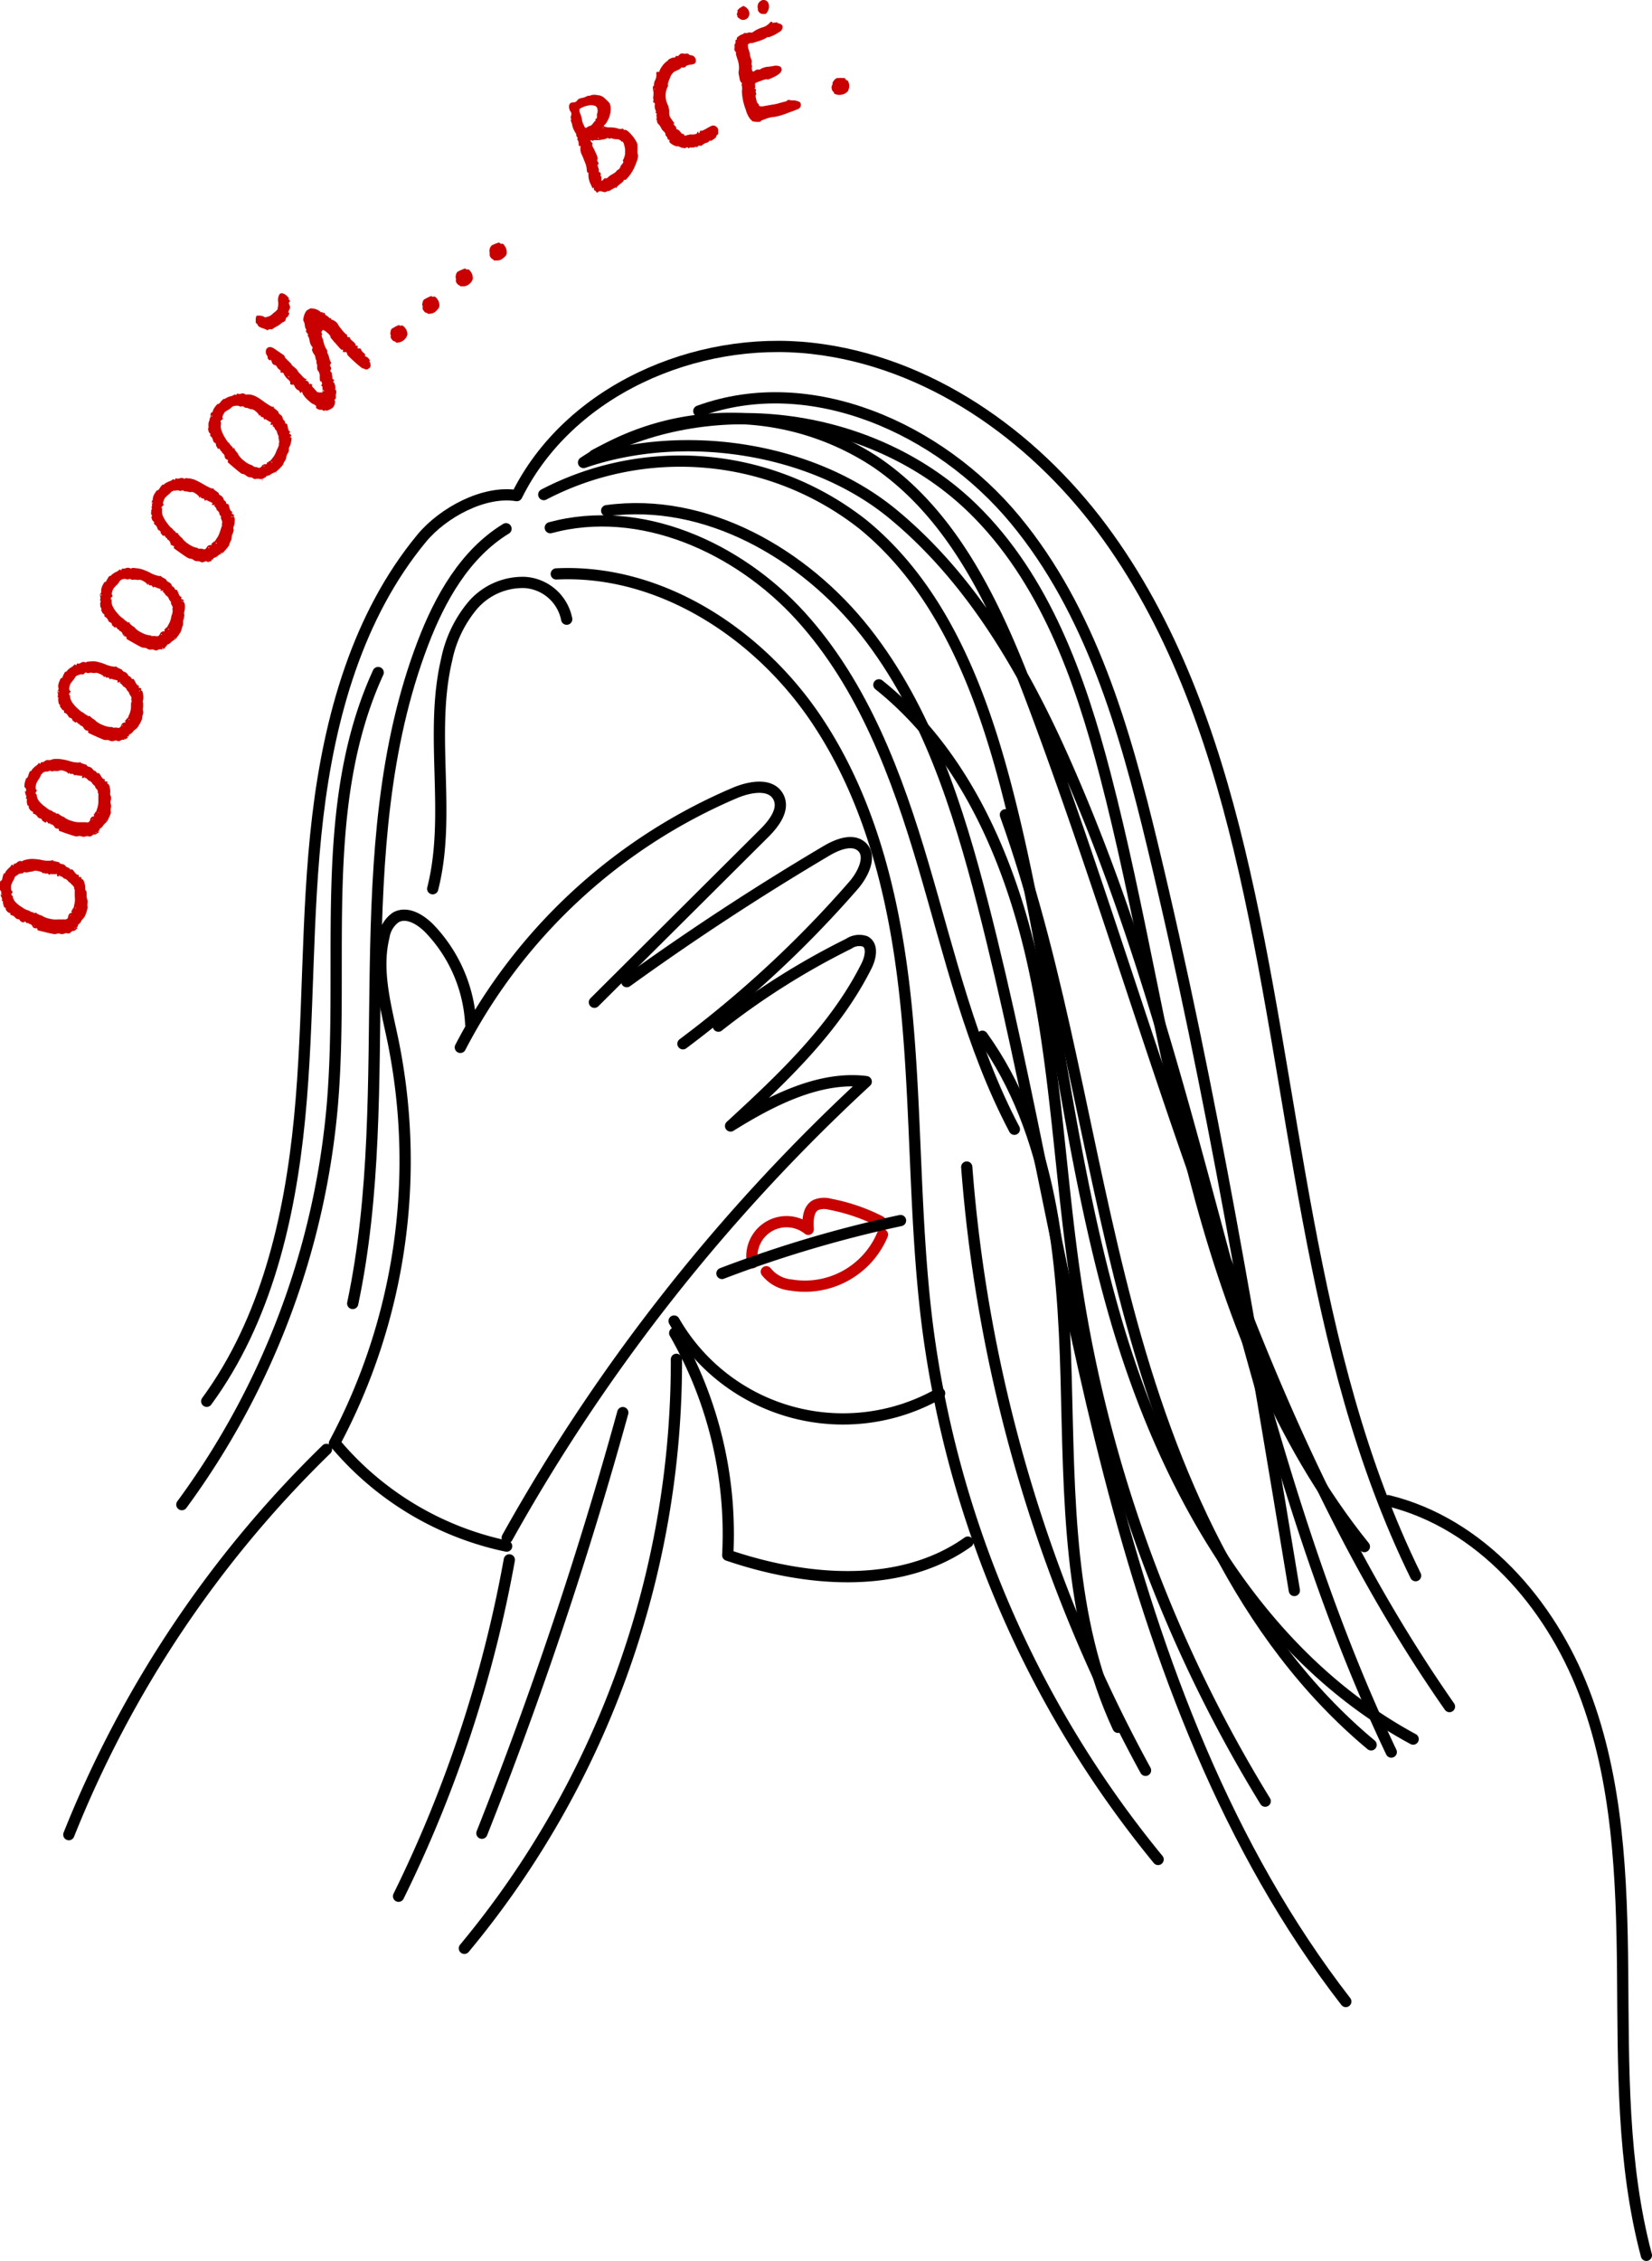 <?xml version="1.0" encoding="UTF-8"?> <svg xmlns="http://www.w3.org/2000/svg" viewBox="0 0 220.56 301.72"> <g id="Layer_2" data-name="Layer 2"> <g id="Layer_1-2" data-name="Layer 1"> <path d="M61.46,139.77a73.85,73.85,0,0,1,36.76-34c2-.82,4.74-1.28,5.71.6.84,1.64-.57,3.49-1.87,4.79l-22.7,22.59" fill="none" stroke="#000" stroke-linecap="round" stroke-linejoin="round" stroke-width="1.5"></path> <path d="M83.68,131q12.94-9.34,26.7-17.48c1.5-.88,3.59-1.68,4.78-.42s.07,3.56-1.16,5a146.83,146.83,0,0,1-22.82,21.19" fill="none" stroke="#000" stroke-linecap="round" stroke-linejoin="round" stroke-width="1.5"></path> <path d="M95.91,136.94a99.05,99.05,0,0,1,17.41-11,2.48,2.48,0,0,1,2.19-.31c1.07.58.72,2.2.17,3.29-4.21,8.39-11.25,15-18.14,21.34,5.36-3.34,11.84-6.71,18.11-5.92A245.68,245.68,0,0,0,67.72,205.2" fill="none" stroke="#000" stroke-linecap="round" stroke-linejoin="round" stroke-width="1.5"></path> <path d="M62.85,136.68A19.88,19.88,0,0,0,57.42,124c-1.2-1.26-3.05-2.42-4.57-1.58a3.85,3.85,0,0,0-1.59,2.6c-1.11,4.55.26,9.29,1.21,13.88a80,80,0,0,1-7.82,53.71" fill="none" stroke="#000" stroke-linecap="round" stroke-linejoin="round" stroke-width="1.5"></path> <path d="M67.64,206.33A40.85,40.85,0,0,1,44.9,192.79" fill="none" stroke="#000" stroke-linecap="round" stroke-linejoin="round" stroke-width="1.5"></path> <path d="M68,208.16a169.5,169.5,0,0,1-14.79,44.89" fill="none" stroke="#000" stroke-linecap="round" stroke-linejoin="round" stroke-width="1.5"></path> <path d="M43.58,193.42A148.43,148.43,0,0,0,9.19,244.83" fill="none" stroke="#000" stroke-linecap="round" stroke-linejoin="round" stroke-width="1.5"></path> <path d="M117.53,163a24.86,24.86,0,0,0-6.72-2.3,2.93,2.93,0,0,0-1.9.11c-1.06.57-1.07,2.05-1,3.24a4.63,4.63,0,0,0-7.45,4.46" fill="none" stroke="#c90000" stroke-linecap="round" stroke-linejoin="round" stroke-width="1.5"></path> <path d="M117.82,164.76a11.24,11.24,0,0,1-12.24,6.72,4.75,4.75,0,0,1-3.27-1.77" fill="none" stroke="#c90000" stroke-linecap="round" stroke-linejoin="round" stroke-width="1.5"></path> <path d="M74.27,76.59c13.85-.68,27,7.91,34.73,19.43s10.8,25.55,12.09,39.36,1,27.75,2.73,41.51a140.61,140.61,0,0,0,30.8,71.25" fill="none" stroke="#000" stroke-linecap="round" stroke-linejoin="round" stroke-width="1.5"></path> <path d="M189,210.27c-14.71-30-15.75-64.54-23.57-97-3.66-15.19-9-30.27-18.34-42.79s-23.2-22.27-38.73-24S75.93,52.13,69,66.14c-4.38-.71-9.87,2.27-12.7,5.69C47.75,82.17,44,95.69,42.42,109S41.3,135.84,40,149.2s-4.48,27-12.4,37.8" fill="none" stroke="#000" stroke-linecap="round" stroke-linejoin="round" stroke-width="1.5"></path> <path d="M75.66,82.63a6.09,6.09,0,0,0-5.55-4.9,8.81,8.81,0,0,0-7.06,3.13A16.33,16.33,0,0,0,59.64,88c-2.37,10,.66,20.66-1.87,30.6" fill="none" stroke="#000" stroke-linecap="round" stroke-linejoin="round" stroke-width="1.5"></path> <path d="M125.45,185.93A26,26,0,0,1,90,176.29" fill="none" stroke="#000" stroke-linecap="round" stroke-linejoin="round" stroke-width="1.5"></path> <path d="M185.32,200.26c12.31,3,21.62,13.68,26.16,25.51s5.05,24.77,5.16,37.44-.08,25.52,3.17,37.76" fill="none" stroke="#000" stroke-linecap="round" stroke-linejoin="round" stroke-width="1.5"></path> <path d="M129.22,205.79c-9,6.4-21.65,5.31-32.06,1.75a53.82,53.82,0,0,0-7.08-29.64" fill="none" stroke="#000" stroke-linecap="round" stroke-linejoin="round" stroke-width="1.5"></path> <path d="M120.23,162.88a162.24,162.24,0,0,0-23.84,7.06" fill="none" stroke="#000" stroke-linecap="round" stroke-linejoin="round" stroke-width="1.5"></path> <path d="M72.6,66a39.42,39.42,0,0,1,42.63,4c10.43,8.52,15.64,21.82,19.06,34.85C140.35,128,142.14,152,148.67,175s19,45.73,40,57.08" fill="none" stroke="#000" stroke-linecap="round" stroke-linejoin="round" stroke-width="1.5"></path> <path d="M73.47,70.42c12-3.25,25.09,2.62,33.45,11.84s12.84,21.27,16.36,33.21,6.34,24.22,12.15,35.23" fill="none" stroke="#000" stroke-linecap="round" stroke-linejoin="round" stroke-width="1.5"></path> <path d="M79.35,60.74c16.05-8.6,37.51-5.57,50.55,7.14,9.58,9.35,14.29,22.55,17.66,35.51,4.61,17.69,7.31,35.84,11.9,53.53s11.23,35.23,22.7,49.47" fill="none" stroke="#000" stroke-linecap="round" stroke-linejoin="round" stroke-width="1.5"></path> <path d="M117.34,91.39c11.26,9,17.44,23.07,20.57,37.16s3.62,28.62,5.78,42.89a184.68,184.68,0,0,0,25.23,68.92" fill="none" stroke="#000" stroke-linecap="round" stroke-linejoin="round" stroke-width="1.5"></path> <path d="M129.07,155.74a199.44,199.44,0,0,0,23.87,80.51" fill="none" stroke="#000" stroke-linecap="round" stroke-linejoin="round" stroke-width="1.5"></path> <path d="M193.52,227.74C165.8,188.05,155,139.42,138,94.1c-4.6-12.23-10.2-25-21-32.38a35.37,35.37,0,0,0-39.09,0c13.28-4.58,30.48-2.06,41.32,6.89s18,21.6,23.57,34.48c18.36,42.09,23.22,89.25,42.95,130.72" fill="none" stroke="#000" stroke-linecap="round" stroke-linejoin="round" stroke-width="1.5"></path> <path d="M67.56,70.56c-5.48,3.35-8.82,9.3-11.11,15.3-10.56,27.71-3.23,59.08-9.36,88.09" fill="none" stroke="#000" stroke-linecap="round" stroke-linejoin="round" stroke-width="1.5"></path> <path d="M50.49,89.75C42.38,107.43,46,128,44.38,147.34a105.33,105.33,0,0,1-20.1,53.45" fill="none" stroke="#000" stroke-linecap="round" stroke-linejoin="round" stroke-width="1.5"></path> <path d="M90.31,181.4A122.48,122.48,0,0,1,62,260" fill="none" stroke="#000" stroke-linecap="round" stroke-linejoin="round" stroke-width="1.5"></path> <path d="M83.15,188.51a546,546,0,0,1-18.81,56.13" fill="none" stroke="#000" stroke-linecap="round" stroke-linejoin="round" stroke-width="1.5"></path> <path d="M81,68.15c13.19-1.8,26.32,5.7,34.55,16.16s12.37,23.52,15.68,36.41c6.44,25.11,10.36,50.82,16.84,75.92s15.75,50,31.61,70.46" fill="none" stroke="#000" stroke-linecap="round" stroke-linejoin="round" stroke-width="1.5"></path> <path d="M93.3,54.86c14.91-5.44,32.11,2.28,42.23,14.5s14.63,28,18.35,43.47c7.91,32.8,13.42,66.13,18.93,99.42" fill="none" stroke="#000" stroke-linecap="round" stroke-linejoin="round" stroke-width="1.5"></path> <path d="M134.23,108.73c7.63,21.29,10.53,44,16.32,65.81s15.13,43.83,32.51,58.31" fill="none" stroke="#000" stroke-linecap="round" stroke-linejoin="round" stroke-width="1.5"></path> <path d="M131.15,138.28c9.27,12.88,10.76,29.65,11.19,45.51s.24,32.34,6.93,46.72" fill="none" stroke="#000" stroke-linecap="round" stroke-linejoin="round" stroke-width="1.5"></path> <path d="M0,118.77a2,2,0,0,1,0-.9c0-.24.09-.36.14-.35s.12-.07.16-.24c.1-.49.19-.73.24-.72s.14,0,.2-.21a2.92,2.92,0,0,1,.43-.5c.22-.2.34-.33.35-.41s.07-.08.17,0,.12,0,.13,0,0-.18,0-.17,0,0,.07,0a.61.61,0,0,0,.41-.2.61.61,0,0,1,.49-.17.23.23,0,0,0,.23,0c0-.05.18-.11.47-.18a3.88,3.88,0,0,1,.75-.1,7.6,7.6,0,0,1,1.22.12,3.72,3.72,0,0,0,1.46.09c.1-.08.15-.08.16,0s.08.07.23.1l.42.1c.13,0,.2.07.19.1s.1.13.33.17a.76.76,0,0,1,.51.26.39.39,0,0,0,.26.19.51.51,0,0,1,.26.15c.1.14.18.18.25.12s.2.06.39.32.35.41.46.4.15,0,.13.16,0,.13.19.13.2,0,.18.14a.13.13,0,0,0,.13.18c.08,0,.17.17.26.46a2.15,2.15,0,0,1,.12.72.49.49,0,0,0,.11.38c.05,0,.07.22.07.55a1.2,1.2,0,0,0,.07.53,1.08,1.08,0,0,1,.05.53,1.68,1.68,0,0,0,0,.47.55.55,0,0,1,0,.2,5.05,5.05,0,0,1-.25.81,1.41,1.41,0,0,1-.33.57,1.32,1.32,0,0,0-.28.38,1.1,1.1,0,0,1-.31.38.21.21,0,0,0-.12.2.16.16,0,0,1-.11.18c-.11,0-.13.07,0,.08s0,.1-.14.25-.3.21-.37.2-.18,0-.35.2a.45.45,0,0,1-.4.12.54.54,0,0,0-.37,0,.82.82,0,0,1-.58.07.77.77,0,0,0-.54,0,1.16,1.16,0,0,1-.47,0c-.37-.07-1-.22-1.87-.44-.16,0-.23-.1-.21-.2s-.06-.11-.23-.11a.43.43,0,0,1-.4-.21A.63.63,0,0,0,4,123.3c-.15,0-.22-.07-.21-.11s0-.06-.1,0-.11,0-.24-.13-.2-.1-.23,0-.14,0-.26,0l-.09-.06-.07,0,0,0c0,.05,0,0-.13-.16a.26.26,0,0,0-.27-.18c-.11,0-.23-.06-.37-.21a.81.81,0,0,0-.46-.31c-.14,0-.21-.09-.19-.19s0-.1-.13-.12a.74.74,0,0,1-.33-.24c-.13-.15-.18-.26-.17-.35s0-.11-.11-.13-.11-.13-.18-.34a1.17,1.17,0,0,1-.07-.47v0s0-.07-.1-.08-.06-.06,0-.16v0a.64.64,0,0,0-.11-.36.71.71,0,0,1-.1-.34v0A.42.42,0,0,0,0,118.77Zm.23.56a.14.14,0,0,0-.15,0s0,0,0,.06a.08.08,0,0,0,.07,0C.26,119.42.29,119.39.27,119.33ZM2,117a2.93,2.93,0,0,1-.25.54,3.29,3.29,0,0,0-.25.56c-.06.47,0,.75.11.83s.09.12,0,.23a.32.32,0,0,0-.08.25c.06.12.09.15.1.09s0,0,.09.13l0,.14a1.67,1.67,0,0,0,.39.66,3.86,3.86,0,0,0,.85.65,2.35,2.35,0,0,0,.77.4.94.94,0,0,1,.25.11.9.9,0,0,0,.29.13c.16,0,.23.07.22.13s0,0,.08,0a.44.44,0,0,0,.15-.05s.08,0,.08,0,.2.21.66.35l.06,0,.16.09.18.11a3.74,3.74,0,0,0,.89.28,3.24,3.24,0,0,0,1,.06c.19,0,.31,0,.33,0a.17.17,0,0,0,.12,0l.22,0,.17,0a.61.61,0,0,0,.37-.07.54.54,0,0,0,.15-.34.54.54,0,0,1,.31-.44c.16,0,.21-.1.15-.17s-.08-.1,0-.16.12-.11.11-.16a.09.09,0,0,1,.07-.12q.08,0,.15-.45a2.66,2.66,0,0,0,.08-1.13,1.83,1.83,0,0,0,0-.26q0-.24,0-.45c0-.14,0-.22,0-.22a.18.18,0,0,1-.07-.2c0-.1-.06-.23-.24-.4a.57.57,0,0,1-.13-.14L9.49,118s0,0,0-.06,0,0-.08-.08l-.11-.09c-.16-.12-.24-.19-.23-.2s-.06-.11-.2-.2a.67.67,0,0,0-.33-.13l-.09-.1a1.7,1.7,0,0,0-.23-.17c-.07,0-.12-.07-.14,0s-.08,0-.07-.1,0-.1-.1,0-.27.13-.3,0a.76.76,0,0,1,0-.11s0-.09,0-.11-.07,0-.16,0a2.85,2.85,0,0,1-.53,0c-.19,0-.29,0-.31.07s-.06,0-.14-.07a.26.26,0,0,0-.3-.07c-.13,0-.22,0-.26-.06s-.1-.08-.11,0-.06.11-.1,0-.27-.21-.69-.29a1,1,0,0,0-.51,0,.89.89,0,0,1-.39.1,1.61,1.61,0,0,0-.39.07.45.45,0,0,1-.34,0,.27.27,0,0,0-.27.07.35.35,0,0,1-.26.1c-.11,0-.28,0-.5.18S2.05,116.92,2,117Zm2.6,6.57s-.07,0-.08,0,0,.05.06.05,0,0,0,0S4.66,123.6,4.63,123.6Zm4.8-1.47a0,0,0,0,0-.06,0s0,.07,0,.07.07,0,.08,0S9.47,122.13,9.43,122.13Zm.65,1.74s-.06,0-.07,0a.06.06,0,0,0,.05.08s0,0,.06-.06S10.11,123.88,10.08,123.87Zm.06-2.69a.05.05,0,0,0-.05,0s0,.07,0,.07a.06.06,0,0,0,.08-.05S10.19,121.19,10.14,121.18Zm.69-4.07s-.07,0-.07,0,0,0,.05.06,0,0,0,0S10.86,117.12,10.83,117.11Zm.43,5s0,0,0,0a.05.05,0,0,0,0,0s.06,0,.07,0S11.31,122.17,11.26,122.16Z" fill="#c90000"></path> <path d="M3.27,105.05a2.08,2.08,0,0,1,.12-.89c.07-.24.12-.35.17-.34s.13-.06.18-.23c.15-.47.25-.7.31-.69s.14,0,.22-.19a2.48,2.48,0,0,1,.47-.46c.24-.17.37-.3.39-.37s.07-.08.16,0,.13,0,.14,0,0-.18.05-.17h.07a.59.59,0,0,0,.44-.15.6.6,0,0,1,.5-.13c.11,0,.19,0,.23,0s.19-.1.49-.14a4.1,4.1,0,0,1,.76,0,8,8,0,0,1,1.19.23,4.06,4.06,0,0,0,1.45.24c.1-.08.15-.08.16,0s.08.07.22.12l.4.14c.14,0,.2.08.19.11s.08.14.31.2a.82.82,0,0,1,.49.31.37.37,0,0,0,.23.21.48.48,0,0,1,.25.18c.08.14.16.19.24.14s.19.07.35.35.32.45.43.45.14,0,.11.17,0,.13.18.14.2.06.17.16a.14.14,0,0,0,.1.2c.09,0,.16.18.22.47a2.15,2.15,0,0,1,.05.73.54.54,0,0,0,.08.39,1.13,1.13,0,0,1,0,.56,1.06,1.06,0,0,0,0,.53,1.06,1.06,0,0,1,0,.53,2,2,0,0,0,0,.47.66.66,0,0,1,0,.2,4.9,4.9,0,0,1-.33.77,1.35,1.35,0,0,1-.38.54,1.35,1.35,0,0,0-.32.36c-.14.19-.25.31-.34.34a.23.23,0,0,0-.14.2.16.16,0,0,1-.12.17c-.12,0-.14,0,0,.07s0,.11-.16.23-.32.19-.39.17-.18,0-.37.17a.42.42,0,0,1-.4.07.6.6,0,0,0-.38,0,.8.8,0,0,1-.58,0,.83.83,0,0,0-.54,0,1,1,0,0,1-.46-.06c-.37-.11-1-.31-1.83-.62-.15,0-.22-.12-.19-.21s0-.12-.21-.14a.42.42,0,0,1-.39-.25.65.65,0,0,0-.39-.32c-.14,0-.21-.08-.19-.12s0-.06-.1,0-.11,0-.23-.15-.19-.12-.22,0-.15,0-.26-.08l-.08-.06s0,0-.07,0,0,0,0,0,0,0-.11-.17a.3.3,0,0,0-.26-.22.47.47,0,0,1-.35-.23.87.87,0,0,0-.42-.36c-.15,0-.2-.11-.17-.21s0-.09-.13-.12a.85.85,0,0,1-.3-.27.49.49,0,0,1-.14-.37c0-.07,0-.11-.09-.14s-.11-.13-.15-.35a1.2,1.2,0,0,1,0-.48v0s0-.08-.09-.1-.05-.07,0-.16l0,0a.73.73,0,0,0-.07-.36.78.78,0,0,1-.08-.35l0,0A.41.41,0,0,0,3.27,105.05Zm.18.58a.17.17,0,0,0-.15,0s0,0,0,.06,0,0,.07,0S3.46,105.69,3.45,105.63Zm2-2.12s-.12.22-.3.51a3.1,3.1,0,0,0-.3.53q-.17.69,0,.84c.08,0,.07.13,0,.23s-.12.18-.1.24.07.15.08.1,0,0,.08.13l0,.15a1.62,1.62,0,0,0,.32.69,4.25,4.25,0,0,0,.79.73c.41.32.65.48.73.47a.72.72,0,0,1,.24.13.9.9,0,0,0,.28.16c.15,0,.22.09.2.15s0,0,.08,0l.16,0s.07,0,.07,0,.19.22.62.41l.06,0,.15.11.17.12a3.32,3.32,0,0,0,.86.36,3,3,0,0,0,1,.16c.2,0,.31,0,.33,0s.05,0,.12,0l.22,0h.17a.41.41,0,0,0,.56-.36.53.53,0,0,1,.35-.41c.16,0,.21-.08.16-.16s-.07-.1,0-.15.13-.11.12-.15,0-.1.08-.12.12-.16.2-.42a2.81,2.81,0,0,0,.18-1.12,1.77,1.77,0,0,0,0-.26c0-.16,0-.31,0-.46a.57.57,0,0,0,0-.22.19.19,0,0,1-.06-.2c0-.1,0-.24-.2-.43a.58.58,0,0,1-.11-.15.88.88,0,0,1-.07-.12s0,0,0-.06,0,0-.06-.08l-.11-.1c-.15-.14-.22-.21-.21-.23s-.05-.11-.18-.21a.82.82,0,0,0-.31-.16l-.09-.11-.21-.19c-.06-.06-.11-.07-.13,0s-.09,0-.06-.11,0-.1-.1,0-.28.1-.3,0a.45.45,0,0,1,.05-.1s0-.09,0-.11a.32.32,0,0,0-.16,0,5.29,5.29,0,0,1-.53-.08c-.18-.06-.28,0-.31,0s-.06,0-.14-.08a.24.24,0,0,0-.29-.1c-.13,0-.21,0-.25-.08s-.09-.1-.11,0-.06.1-.1,0-.25-.24-.66-.36a.89.89,0,0,0-.51,0,.89.89,0,0,1-.4.06,1.25,1.25,0,0,0-.39,0,.44.44,0,0,1-.34,0,.3.3,0,0,0-.28,0,.28.28,0,0,1-.26.07.83.83,0,0,0-.52.14C5.58,103.28,5.45,103.39,5.42,103.51Zm2,6.77s-.07,0-.08,0,0,0,.05.06a0,0,0,0,0,0-.09Zm4.91-1s0,0-.05,0,0,.07,0,.07.07,0,.09,0S12.35,109.28,12.3,109.27Zm.5,1.79c-.05,0-.07,0-.08,0a.06.06,0,0,0,0,.08s0,0,.06,0A.06.06,0,0,0,12.8,111.06Zm.31-2.66a0,0,0,0,0-.06,0s0,.06,0,.07.07,0,.08,0S13.15,108.41,13.11,108.4Zm1,1.07s-.05,0-.05,0a0,0,0,0,0,0,.06s.06,0,.07,0S14.17,109.49,14.13,109.47Zm0-5.07s-.07,0-.08,0,0,0,.06.06,0,0,0,0A0,0,0,0,0,14.17,104.4Z" fill="#c90000"></path> <path d="M7.77,91.7a1.81,1.81,0,0,1,.2-.87c.09-.23.15-.34.2-.33s.13,0,.2-.2c.19-.46.32-.68.37-.66s.15,0,.24-.17a2.54,2.54,0,0,1,.51-.41,1.3,1.3,0,0,0,.42-.34c0-.07.08-.07.17,0s.12.06.14,0,0-.17.06-.17a.09.09,0,0,1,.07,0,.57.57,0,0,0,.45-.1.59.59,0,0,1,.51-.09q.16.06.24,0c0-.05.2-.08.49-.09a3.52,3.52,0,0,1,.76,0,8.78,8.78,0,0,1,1.17.34,4,4,0,0,0,1.42.37q.16-.11.15,0s.08.08.21.14l.39.18c.13.06.19.1.18.13s.07.15.29.23a.81.81,0,0,1,.45.35.4.4,0,0,0,.22.24.5.5,0,0,1,.23.2c.07.15.14.2.22.15s.18.1.32.39.28.47.38.48.14.07.1.18,0,.14.16.16.19.09.16.18,0,.17.08.2.14.2.18.5a2.42,2.42,0,0,1,0,.73.5.5,0,0,0,0,.39s0,.24,0,.56a1.18,1.18,0,0,0,0,.53,1,1,0,0,1-.06.53,1.74,1.74,0,0,0-.08.46.65.65,0,0,1-.06.2,4.32,4.32,0,0,1-.4.74,1.34,1.34,0,0,1-.42.5,1.41,1.41,0,0,0-.35.32,1,1,0,0,1-.37.32.2.2,0,0,0-.16.17.16.16,0,0,1-.14.16c-.12,0-.14,0-.05.08s0,.1-.18.21-.34.15-.41.13-.18,0-.38.13a.42.42,0,0,1-.41,0,.67.67,0,0,0-.38,0,.75.75,0,0,1-.58,0,.83.83,0,0,0-.53-.09,1.09,1.09,0,0,1-.46-.11c-.35-.14-.94-.4-1.75-.78-.15-.06-.21-.14-.17-.24s0-.12-.2-.15a.43.43,0,0,1-.37-.28.65.65,0,0,0-.35-.36c-.14,0-.2-.1-.19-.14s0-.06-.09-.06-.1-.05-.21-.17-.18-.13-.22-.07-.14,0-.24-.1l-.08-.07s0,0-.07,0,0,0,0,0,0,0-.1-.18a.3.3,0,0,0-.24-.24c-.1,0-.21-.1-.32-.27a.81.81,0,0,0-.39-.39c-.14,0-.19-.13-.15-.22s0-.1-.11-.14a.67.67,0,0,1-.27-.3A.45.45,0,0,1,8,94.14c0-.07,0-.12-.08-.15s-.09-.15-.12-.37a1.12,1.12,0,0,1,0-.48v0s0-.07-.08-.1,0-.07,0-.16l0,0a.77.77,0,0,0,0-.37.7.7,0,0,1,0-.35l0,0A.41.41,0,0,0,7.77,91.7Zm.12.59a.15.15,0,0,0-.15-.05,0,0,0,0,0,0,.05.17.17,0,0,0,.06.06C7.86,92.38,7.89,92.36,7.89,92.29Zm2.16-1.92a4.27,4.27,0,0,1-.35.48,3.71,3.71,0,0,0-.35.5c-.14.45-.16.73,0,.84s.06.13,0,.22-.14.17-.13.24.06.15.08.1,0,0,.06.14V93a1.66,1.66,0,0,0,.27.72,4.38,4.38,0,0,0,.71.81c.38.35.6.52.68.52a1.4,1.4,0,0,1,.23.16.76.76,0,0,0,.26.18c.15.06.22.11.19.17s0,0,.07,0l.16,0c.06,0,.08,0,.08,0s.16.24.57.46l.06.05.14.13a1.53,1.53,0,0,0,.16.13,3.11,3.11,0,0,0,.82.44,2.92,2.92,0,0,0,1,.25c.2,0,.3,0,.32.08s.05,0,.12,0h.22a.39.39,0,0,1,.17,0,.66.66,0,0,0,.38,0,.57.57,0,0,0,.22-.31.52.52,0,0,1,.38-.37c.16,0,.22-.06.17-.14s-.06-.11,0-.16a.22.22,0,0,0,.14-.13c0-.07,0-.1.09-.11s.13-.15.23-.41a2.77,2.77,0,0,0,.29-1.09s0-.1,0-.26,0-.31.06-.45,0-.22,0-.23a.16.16,0,0,1,0-.2c0-.1,0-.24-.15-.44a.57.57,0,0,1-.11-.16l-.05-.13s0-.05,0-.06,0,0-.06-.09l-.1-.11c-.13-.15-.2-.23-.19-.24s0-.12-.16-.23a.81.81,0,0,0-.29-.19l-.07-.12-.2-.21c-.06-.06-.1-.08-.13-.06s-.08,0,0-.11,0-.11-.09-.06-.29.07-.3,0a.35.35,0,0,1,.06-.09s0-.09,0-.11-.07,0-.15-.06a5.24,5.24,0,0,1-.52-.13c-.18-.07-.28-.07-.32,0s-.06,0-.12-.1a.26.26,0,0,0-.29-.12c-.13,0-.21,0-.24-.11s-.08-.1-.11,0-.07.1-.1,0-.22-.26-.62-.41a.92.92,0,0,0-.51-.11.79.79,0,0,1-.4,0,1.21,1.21,0,0,0-.39,0,.44.44,0,0,1-.34,0,.31.31,0,0,0-.28,0A.32.32,0,0,1,11,90a.82.82,0,0,0-.53.09C10.23,90.15,10.09,90.26,10.05,90.37Zm1.33,6.93s-.07,0-.08,0,0,0,0,.06a0,0,0,0,0,.05,0S11.41,97.31,11.38,97.3Zm5-.55s-.05,0-.06,0,0,.07,0,.08.07,0,.08,0S16.41,96.76,16.37,96.75Zm.32,1.83s-.07,0-.08,0a.05.05,0,0,0,0,.08s.05,0,.06,0S16.72,98.59,16.69,98.58ZM17.25,96a0,0,0,0,0-.06,0s0,.07,0,.08.07,0,.08,0S17.29,96,17.25,96Zm.91,1.17s0,0-.05,0a0,0,0,0,0,0,0s.07,0,.08,0S18.21,97.14,18.16,97.12Zm.52-5s-.07,0-.08,0,0,0,0,.07,0,0,.05,0S18.71,92.09,18.68,92.08Z" fill="#c90000"></path> <path d="M13.5,78.81a1.86,1.86,0,0,1,.28-.85c.11-.22.19-.32.23-.3s.13,0,.21-.19c.24-.44.39-.65.44-.62s.15,0,.25-.15a2.52,2.52,0,0,1,.55-.36,1.21,1.21,0,0,0,.45-.29c0-.07.09-.07.17,0s.11.07.13,0,.07-.17.08-.16a.09.09,0,0,1,.07,0c.1,0,.25,0,.46-.07a.63.63,0,0,1,.51,0q.17.09.24,0s.21-.06.5,0a4.3,4.3,0,0,1,.75.11,7.73,7.73,0,0,1,1.14.45,3.64,3.64,0,0,0,1.38.5c.11-.06.16,0,.15,0s.06.09.19.16l.37.21c.12.07.18.12.16.15s.06.15.27.26.38.24.42.38a.39.39,0,0,0,.19.26.47.47,0,0,1,.22.22c.05.16.12.22.2.18s.18.11.29.41.23.5.33.52.13.08.08.19,0,.13.15.17.18.1.13.19,0,.17.07.21.12.21.13.51a2.89,2.89,0,0,1-.08.73.47.47,0,0,0,0,.39s0,.24-.08.55a1.18,1.18,0,0,0-.08.53,1,1,0,0,1-.1.52,1.81,1.81,0,0,0-.13.45.44.44,0,0,1-.07.19,5,5,0,0,1-.47.71,1.36,1.36,0,0,1-.47.45,2,2,0,0,0-.38.29,1,1,0,0,1-.4.28.22.22,0,0,0-.17.16.17.17,0,0,1-.16.15c-.11,0-.13,0-.05.07s0,.1-.2.19-.35.12-.42.09-.18,0-.39.1a.43.43,0,0,1-.41,0,.65.65,0,0,0-.37-.08.71.71,0,0,1-.58-.09.88.88,0,0,0-.52-.14,1,1,0,0,1-.44-.15c-.34-.17-.9-.49-1.68-.94-.14-.08-.19-.16-.15-.25s0-.12-.18-.17a.43.43,0,0,1-.34-.32.6.6,0,0,0-.32-.39c-.13-.06-.19-.12-.17-.15s0-.07-.09-.07-.09-.07-.19-.19-.16-.15-.21-.09-.14,0-.24-.12l-.06-.09s-.05,0-.07,0,0,0,0,0-.05,0-.08-.19a.3.3,0,0,0-.22-.26c-.1,0-.2-.12-.29-.29a.76.76,0,0,0-.36-.43q-.19-.1-.12-.24s0-.1-.1-.15a.69.69,0,0,1-.25-.32.54.54,0,0,1-.07-.38c0-.07,0-.12-.06-.16s-.08-.15-.09-.37a1.09,1.09,0,0,1,.07-.48v0s0-.07-.07-.11,0-.08,0-.15l0,0a.56.56,0,0,0,0-.37.68.68,0,0,1,0-.36l0,0A.44.44,0,0,0,13.5,78.81Zm.06.6a.15.15,0,0,0-.14-.07.06.06,0,0,0,0,.06.1.1,0,0,0,.05.06C13.53,79.5,13.56,79.48,13.56,79.41Zm2.33-1.71a2.59,2.59,0,0,1-.39.44,2.86,2.86,0,0,0-.39.47c-.19.43-.23.71-.12.83s0,.14-.06.22a.31.31,0,0,0-.14.22c0,.13,0,.16.06.11s.05,0,.05.15v.15a1.56,1.56,0,0,0,.2.74,3.94,3.94,0,0,0,.63.87,2.68,2.68,0,0,0,.63.59.53.53,0,0,1,.21.18,1,1,0,0,0,.25.2c.14.07.2.13.17.18s0,0,.07,0h.16c.05,0,.08,0,.07.06s.14.25.53.52l.05,0,.13.14.14.15a3.1,3.1,0,0,0,.78.51,2.81,2.81,0,0,0,1,.34c.2,0,.3.08.31.11s.05,0,.12,0l.22,0a.35.35,0,0,1,.17,0,.66.66,0,0,0,.38,0,.61.61,0,0,0,.24-.29.52.52,0,0,1,.42-.33c.16,0,.23,0,.19-.13s-.06-.12,0-.15.14-.08.14-.12a.09.09,0,0,1,.1-.1q.09,0,.27-.39a2.91,2.91,0,0,0,.39-1.06s0-.1.07-.25.07-.31.1-.45,0-.21,0-.22a.18.18,0,0,1,0-.21q.06-.14-.12-.45a.7.7,0,0,1-.09-.17l0-.13s0,0,0-.06,0,0-.05-.1a.48.48,0,0,1-.08-.12c-.12-.16-.18-.24-.17-.25s0-.12-.14-.25a.7.7,0,0,0-.27-.21l-.06-.13-.18-.22c-.05-.07-.09-.1-.12-.08s-.08,0,0-.12,0-.1-.09-.07-.29,0-.29,0l.07-.08c0-.05.05-.08,0-.11a.34.34,0,0,0-.15-.07,3.77,3.77,0,0,1-.5-.18c-.17-.09-.28-.09-.32,0s-.06,0-.12-.11a.24.24,0,0,0-.27-.15c-.13,0-.21,0-.23-.13s-.07-.11-.11,0-.08.09-.1,0-.2-.28-.58-.47a.9.9,0,0,0-.49-.15.81.81,0,0,1-.4,0,1.19,1.19,0,0,0-.39,0,.54.54,0,0,1-.34-.07.25.25,0,0,0-.28,0,.29.29,0,0,1-.27,0,.81.81,0,0,0-.54,0A.77.77,0,0,0,15.89,77.7Zm.68,7s-.07,0-.08,0,0,0,0,.07,0,0,.06,0S16.6,84.73,16.57,84.72Zm5-.08s-.05,0-.06,0,0,.07,0,.08a.06.06,0,0,0,.09,0S21.63,84.66,21.59,84.64Zm.15,1.85s-.07,0-.08,0a.06.06,0,0,0,0,.09s0,0,.07,0S21.76,86.51,21.74,86.49Zm.8-2.56s-.05,0-.06,0,0,.06,0,.08a.06.06,0,0,0,.09,0S22.58,84,22.54,83.93Zm.8,1.25s0,0-.05,0,0,0,0,.06.07,0,.08,0S23.38,85.2,23.34,85.18Zm1-5s-.07,0-.08,0,0,.05,0,.07,0,0,.05,0S24.35,80.22,24.33,80.2Z" fill="#c90000"></path> <path d="M20.4,66.52a1.8,1.8,0,0,1,.36-.82c.13-.21.22-.31.25-.28s.14,0,.24-.17c.28-.42.44-.61.49-.58s.15,0,.26-.12a2.57,2.57,0,0,1,.59-.31,1.34,1.34,0,0,0,.47-.25c0-.06.09-.06.16,0s.11.09.14,0,.08-.16.09-.15a.09.09,0,0,1,.07,0c.09.06.24.05.46,0a.61.61,0,0,1,.52,0c.1.06.17.08.23,0s.21,0,.51,0a3.76,3.76,0,0,1,.73.17,10.51,10.51,0,0,1,1.09.56c.78.45,1.22.66,1.33.62s.16,0,.14.07.06.09.18.17l.35.25c.11.08.16.14.15.16s0,.16.24.28a.75.75,0,0,1,.38.43.4.4,0,0,0,.17.27.47.47,0,0,1,.19.24c0,.16.1.23.19.19s.16.13.24.45.18.51.29.54.12.09.06.19,0,.14.13.19.17.12.12.21,0,.15.05.21.1.22.07.52a2.4,2.4,0,0,1-.14.71.48.48,0,0,0,0,.4s0,.23-.14.54a1.29,1.29,0,0,0-.13.52.89.89,0,0,1-.15.5,3,3,0,0,0-.17.44.42.42,0,0,1-.08.18,4.38,4.38,0,0,1-.54.66,1.36,1.36,0,0,1-.5.41,1.35,1.35,0,0,0-.41.25,1,1,0,0,1-.42.25.21.21,0,0,0-.19.14.16.16,0,0,1-.17.13c-.12,0-.14,0-.06.06s0,.11-.22.18-.36.09-.42,0-.19,0-.4.06a.41.41,0,0,1-.41,0,.68.68,0,0,0-.36-.11.77.77,0,0,1-.57-.14.81.81,0,0,0-.5-.19,1.08,1.08,0,0,1-.43-.19c-.33-.2-.85-.57-1.58-1.1-.14-.08-.18-.17-.12-.26s0-.12-.17-.18a.43.43,0,0,1-.31-.35.66.66,0,0,0-.29-.42c-.12-.08-.17-.13-.15-.17s0-.06-.08-.08-.09-.07-.17-.2-.15-.17-.2-.11-.15,0-.23-.14l-.06-.09s0,0-.06,0,0,0,0,0,0,0-.06-.19a.28.28,0,0,0-.19-.28c-.1,0-.19-.14-.26-.32a.81.81,0,0,0-.32-.46c-.12-.08-.15-.16-.1-.25s0-.1-.08-.16a.64.64,0,0,1-.22-.34c-.07-.18-.08-.31,0-.38s0-.12-.05-.17-.07-.16-.05-.38a1.11,1.11,0,0,1,.11-.47h0s0-.08-.06-.12,0-.08.05-.15l0,0a.71.71,0,0,0,0-.37.67.67,0,0,1,0-.35l0,0A.43.43,0,0,0,20.4,66.52Zm0,.6a.15.15,0,0,0-.13-.08s0,0,0,0a.08.08,0,0,0,0,.07C20.37,67.2,20.4,67.19,20.41,67.12Zm2.48-1.49a3.6,3.6,0,0,1-.43.41,2.89,2.89,0,0,0-.44.43c-.22.41-.29.68-.2.81s0,.15-.07.22a.37.37,0,0,0-.17.2q0,.19.06.12s0,0,0,.15l0,.15a1.5,1.5,0,0,0,.13.76,4.15,4.15,0,0,0,.55.92c.3.41.49.63.57.64a.93.93,0,0,1,.19.2.78.78,0,0,0,.23.22c.13.09.19.16.16.21s0,0,.06.05h.16q.08,0,.06.06t.48.57l.05,0,.11.15.13.16a3.59,3.59,0,0,0,.73.59,3,3,0,0,0,.93.43c.19,0,.3.1.3.14s.05,0,.11,0l.23,0,.16,0a.56.56,0,0,0,.37.07c.09,0,.18-.11.27-.26a.51.51,0,0,1,.45-.29c.16,0,.23,0,.2-.11s0-.12.05-.15.15-.07.16-.11,0-.09.11-.09.15-.12.3-.36a2.79,2.79,0,0,0,.49-1,1.54,1.54,0,0,0,.09-.24c.05-.16.1-.3.14-.44a.68.68,0,0,0,.05-.22.15.15,0,0,1,0-.2c.05-.09,0-.25-.08-.47a.51.51,0,0,1-.07-.17,1.06,1.06,0,0,0,0-.14s0,0,0,0,0,0,0-.11,0-.07-.08-.12-.15-.26-.14-.28,0-.12-.11-.25a.77.77,0,0,0-.26-.24l0-.13-.15-.24q-.07-.11-.12-.09c-.07,0-.07,0,0-.12s0-.1-.08-.07-.3,0-.29-.08a.2.2,0,0,1,.08-.08s.06-.08,0-.1-.06-.06-.14-.09a5.12,5.12,0,0,1-.49-.23c-.16-.1-.26-.11-.31,0s-.06,0-.11-.12a.23.23,0,0,0-.25-.17c-.14,0-.21-.06-.22-.15s-.06-.12-.11,0-.09.08-.1,0-.17-.29-.53-.52a.94.94,0,0,0-.48-.2.88.88,0,0,1-.39,0,1.31,1.31,0,0,0-.39-.07.5.5,0,0,1-.33-.1.29.29,0,0,0-.28,0,.31.31,0,0,1-.27,0,.78.78,0,0,0-.54,0A.71.71,0,0,0,22.89,65.63Zm0,7.06s-.06,0-.08,0a.06.06,0,0,0,0,.07s.05,0,.06,0S22.94,72.7,22.91,72.69Zm5,2.24s-.06,0-.08,0a.07.07,0,0,0,0,.1s.05,0,.08,0S27.92,75,27.89,74.93Zm0-1.86s0,0-.06,0,0,.07,0,.08.06,0,.09,0S28,73.09,27.91,73.07Zm1-.62s-.05,0-.06,0,0,.06,0,.08a.06.06,0,0,0,.09,0S29,72.48,28.93,72.45Zm.68,1.32s0,0-.06,0,0,0,0,.06.06,0,.08,0S29.65,73.79,29.61,73.77Zm1.44-4.86s-.06,0-.08,0,0,0,0,.07.05,0,.07,0S31.08,68.93,31.05,68.91Z" fill="#c90000"></path> <path d="M28.39,54.94a1.92,1.92,0,0,1,.43-.78c.15-.2.25-.28.28-.26s.14,0,.25-.14c.32-.39.5-.56.55-.53s.14,0,.27-.1a2.5,2.5,0,0,1,.61-.25,1.13,1.13,0,0,0,.49-.21c.05-.06.1,0,.16,0s.1.1.14,0,.09-.15.1-.14a.1.1,0,0,1,.07,0,.6.6,0,0,0,.46,0,.6.6,0,0,1,.51.06c.09.07.17.09.23.06s.22,0,.5,0a3.73,3.73,0,0,1,.72.25,7.8,7.8,0,0,1,1,.65c.73.52,1.15.77,1.27.74s.16,0,.13.08,0,.1.16.19l.33.28c.11.09.15.15.13.17s0,.16.22.31a.76.76,0,0,1,.34.45.39.39,0,0,0,.14.29.47.47,0,0,1,.17.26c0,.16.08.23.17.21s.15.14.2.46.14.53.24.57.11.1,0,.2,0,.13.11.2.16.13.1.21a.14.14,0,0,0,0,.22c.07,0,.08.23,0,.52a2.06,2.06,0,0,1-.22.7.52.52,0,0,0-.07.39c0,.06,0,.23-.18.53a1.08,1.08,0,0,0-.18.5.93.93,0,0,1-.2.49,2.49,2.49,0,0,0-.21.42.46.46,0,0,1-.1.17,4.62,4.62,0,0,1-.59.61,1.38,1.38,0,0,1-.54.36,1.31,1.31,0,0,0-.43.22,1,1,0,0,1-.45.2.18.18,0,0,0-.19.13.18.18,0,0,1-.19.11c-.11,0-.14,0-.07,0s0,.11-.23.16a.64.64,0,0,1-.42,0s-.18,0-.41,0a.4.4,0,0,1-.4-.07.57.57,0,0,0-.35-.14.78.78,0,0,1-.55-.2c-.22-.17-.38-.25-.49-.23a1.07,1.07,0,0,1-.4-.23c-.31-.24-.8-.65-1.48-1.24-.12-.1-.16-.19-.09-.27s0-.13-.16-.2a.46.46,0,0,1-.27-.38.63.63,0,0,0-.24-.44c-.12-.09-.17-.15-.14-.18s0-.07-.07-.09-.09-.08-.16-.21-.13-.19-.19-.14-.14,0-.21-.16a.41.41,0,0,0-.05-.09s0-.06-.06-.06h0s0,0-.05-.2a.27.27,0,0,0-.16-.29c-.1,0-.18-.15-.24-.35a.85.85,0,0,0-.26-.48c-.12-.09-.15-.17-.09-.26s0-.1-.06-.16a.6.6,0,0,1-.19-.36c-.05-.19-.05-.32,0-.39s0-.11,0-.17,0-.16,0-.38a1.28,1.28,0,0,1,.15-.46h0s0-.08,0-.12,0-.09.06-.15l0,0a.61.61,0,0,0,.07-.36.65.65,0,0,1,.06-.35l0,0A.41.41,0,0,0,28.39,54.94Zm-.05.61s-.05-.08-.12-.1,0,0,0,0a.08.08,0,0,0,0,.08C28.3,55.62,28.33,55.61,28.34,55.55ZM31,54.29a3.75,3.75,0,0,1-.46.37A3.52,3.52,0,0,0,30,55c-.26.4-.35.66-.27.8s0,.14-.09.21-.18.12-.19.19,0,.16.05.12,0,0,0,.15l0,.15a1.58,1.58,0,0,0,.05.76,4.4,4.4,0,0,0,.47,1c.26.44.43.68.51.7a.68.68,0,0,1,.17.21.72.72,0,0,0,.21.24c.12.1.17.17.13.22s0,0,.06.06l.16,0s.07,0,.06.07.09.27.42.61l0,.06a.91.91,0,0,1,.1.16l.12.17a3.21,3.21,0,0,0,.67.65,2.73,2.73,0,0,0,.89.51c.18.07.28.13.29.17s0,0,.1.06a.79.79,0,0,0,.22.06.6.6,0,0,1,.16,0,.53.53,0,0,0,.36.1.52.52,0,0,0,.3-.23.51.51,0,0,1,.47-.25c.16,0,.23,0,.2-.09s0-.13.07-.15.16,0,.17-.09.05-.09.12-.08.16-.1.33-.33a2.78,2.78,0,0,0,.58-1,1.49,1.49,0,0,0,.11-.24c.07-.14.13-.28.18-.41s.08-.21.07-.22a.18.18,0,0,1,0-.21c.06-.08,0-.23,0-.46a.6.6,0,0,1-.06-.19c0-.06,0-.1,0-.14a0,0,0,0,1,0-.05s0,0,0-.1l-.07-.14a1,1,0,0,1-.11-.28s0-.12-.09-.26a.77.77,0,0,0-.23-.26l0-.14L36.54,57c0-.08-.08-.11-.11-.1s-.07,0,0-.12,0-.1-.07-.09-.3,0-.28-.1a.19.19,0,0,1,.08-.07s.07-.07.06-.1a.31.31,0,0,0-.13-.1,5.18,5.18,0,0,1-.46-.27c-.16-.12-.26-.14-.31-.07s-.06,0-.1-.13a.25.25,0,0,0-.24-.2c-.13,0-.2-.07-.2-.17s0-.11-.1-.05-.1.08-.1,0-.14-.31-.48-.57a1,1,0,0,0-.46-.24.93.93,0,0,1-.39-.09,1.27,1.27,0,0,0-.38-.11.4.4,0,0,1-.31-.13.31.31,0,0,0-.28-.06.34.34,0,0,1-.27,0,.79.79,0,0,0-.54-.07A.76.76,0,0,0,31,54.29Zm-.63,7s-.06,0-.08,0,0,0,0,.08,0,0,.06,0S30.35,61.34,30.32,61.32ZM35.07,64A.06.06,0,0,0,35,64a.06.06,0,0,0,0,.09s.05,0,.07,0S35.1,64,35.07,64Zm.2-1.85s0,0-.06,0,0,.06,0,.08.07,0,.09,0S35.3,62.19,35.27,62.16Zm1.06-.52s0,0-.06,0,0,.06,0,.08.06,0,.09,0S36.37,61.67,36.33,61.64ZM36.9,63s0,0-.07,0a0,0,0,0,0,0,.06s.06,0,.08,0S36.93,63,36.9,63Zm1.88-4.71s-.07,0-.08,0,0,.05,0,.08.05,0,.07,0A0,0,0,0,0,38.78,58.31Z" fill="#c90000"></path> <path d="M34.14,43s0-.2,0-.45a1,1,0,0,1,.13-.43s.19,0,.48,0a1.53,1.53,0,0,1,.51.15c0,.08.19.09.45,0a1.45,1.45,0,0,0,.62-.32,1.11,1.11,0,0,1,.19-.18l.25-.2a.8.8,0,0,0,.16-.15c.14-.15.19-.23.15-.25s-.08-.05,0-.09a2,2,0,0,0,.05-.83,1.48,1.48,0,0,1,.2-1,.43.43,0,0,1,.35-.12,1.37,1.37,0,0,1,.67.41c.17.15.23.25.19.29s0,.12.1.22.11.17,0,.25-.06.21,0,.4a.61.61,0,0,1,0,.6c-.13.22-.17.37-.11.44s.06,0,.11-.05,0,0,0,.09a.52.52,0,0,1-.06.16c-.12.26-.22.4-.28.4s-.11.09-.16.27a.34.34,0,0,1-.09.22.69.69,0,0,1-.23.15.78.78,0,0,0-.25.15,2.75,2.75,0,0,1-.71.47l-.26.16-.19.12s-.06.05-.05.06h-.22a.41.41,0,0,0-.34.08c-.07.07-.13.09-.18,0a5.53,5.53,0,0,0-.58-.23,1.82,1.82,0,0,1-.5-.23.5.5,0,0,1-.12-.17c-.11-.18-.19-.27-.23-.27s-.07-.06,0-.11S34.21,43.1,34.14,43Zm10.45,8,.18.52s0,.11,0,.39,0,.17.05.14.08,0,.07.28l0,.17a.55.55,0,0,0-.05.35.5.5,0,0,1-.11.44.2.2,0,0,0-.07.11.15.15,0,0,0,.05.08h0c.06,0,0,.19,0,.4a1.31,1.31,0,0,1-.25.49,1.8,1.8,0,0,1-.52.32c-.24.11-.38.14-.44.09a.09.09,0,0,0-.15,0c-.06.07-.13.06-.22,0s-.12-.11-.13-.1-.16,0-.36,0a1.2,1.2,0,0,1-.43-.23.21.21,0,0,1,0-.15s0,0,0-.1a.73.73,0,0,0-.39-.27,1.74,1.74,0,0,1-.55-.41,3.47,3.47,0,0,1-.88-1c0-.14-.06-.21-.09-.22s-.05,0-.1.07-.15.09-.16,0a.38.38,0,0,0-.15-.26,1.11,1.11,0,0,1-.34-.22,1.32,1.32,0,0,1-.23-.36c-.07-.17-.12-.23-.15-.2s-.14,0-.27,0-.19-.15-.16-.22,0-.26-.3-.49a2.16,2.16,0,0,1-.58-.78c0-.08-.1-.12-.25-.11s-.21-.06-.16-.15,0-.16-.1-.22A1.18,1.18,0,0,1,37,49a.51.51,0,0,0-.37-.31c-.16,0-.28-.18-.36-.43s-.11-.24-.13-.24-.1.13-.23,0a.37.37,0,0,1-.17-.27.47.47,0,0,0-.11-.34.67.67,0,0,1-.14-.44.63.63,0,0,1,.14-.47c.25-.27.6-.25,1.05.07l1.12.77c.15.1.22.18.2.24s.12.24.42.52.49.47.51.56a.46.46,0,0,0,.13.15l.24.2.25.22a1.07,1.07,0,0,1,.13.15,1.69,1.69,0,0,0,.41.53c.24.26.38.42.44.47a.8.8,0,0,0,.3.19c.12.05.16.09.13.12l-.08,0c-.07,0-.1.07-.09.1s0,0,.07,0a.45.45,0,0,1,.38.33c.05.14.11.18.17.11s.06,0,.11,0a.14.14,0,0,0,.14.06q.14-.06,0,.06c-.08.09,0,.22.17.4a2.27,2.27,0,0,1,.25.27l.18.21a.57.57,0,0,0,.44.14h.36V52c0-.29,0-.46-.13-.51s-.1,0,0-.11a.34.34,0,0,0,0-.4c0-.07-.06-.09-.12-.08s-.12-.15-.13-.54a1.28,1.28,0,0,0-.13-.76.9.9,0,0,1-.21-.4c0-.15,0-.26,0-.31l0,0s0-.05,0-.14-.05-.19-.08-.29,0-.17,0-.19,0-.07,0-.11a1,1,0,0,1-.14-.4,1.22,1.22,0,0,0-.12-.39c-.3-.41-.4-.69-.31-.83a.24.24,0,0,0-.06-.32,1.65,1.65,0,0,1-.3-.76,1.49,1.49,0,0,0-.22-.63c-.05,0-.05-.08,0-.13s0-.14-.12-.26-.17-.23-.12-.32a.21.21,0,0,0-.06-.26,1.6,1.6,0,0,1-.12-.48,1.73,1.73,0,0,0-.12-.47c-.1-.1-.11-.33,0-.68a1.78,1.78,0,0,1,.36-.77.31.31,0,0,1,.1-.08l.31-.17c.09-.08.31-.07.65,0a1.85,1.85,0,0,1,.72.34c.06,0,.08.09.08.11s.07,0,.16,0,.15,0,.16.09,0,.09.11,0,.07,0,.11.05a.72.72,0,0,1,.11.19c0,.06.07.1.11.1s.13.06.3.22.26.2.3.16.06,0,.08,0,0,.14-.08.16-.07,0,0,0h.08a1.57,1.57,0,0,1,.72.43c.08.07.12.11.12.13a2.9,2.9,0,0,0,.42.62,5.72,5.72,0,0,0,.61.71c.1.09.16.12.18.1h0l.06.06,0,.1c0,.17.13.24.23.21s.15,0,.14.08.08.23.36.45.39.36.41.5.08.17.16.12.15,0,.12.14a0,0,0,0,0,0,0,.53.53,0,0,0,0,.22s.07,0,.18,0a.23.23,0,0,1,.27.16,1,1,0,0,0,.29.39c.21.15.29.28.25.38s0,.13,0,.13.18,0,.38.2.29.33.23.4-.07.11,0,.14.08.18.11.4a.47.47,0,0,1-.28.5.43.43,0,0,1-.49.05c-.13-.08-.21-.1-.24-.07s-.56-.36-1.52-1.26c-.44-.41-.64-.63-.6-.68s0-.11-.1-.21-.17-.11-.21-.07-.08,0-.13,0A.51.51,0,0,1,45.8,47a.41.41,0,0,1,0-.22c0-.11,0-.14-.09-.11s-.16,0-.32-.18-.35-.38-.71-.81c-.06,0-.11-.12-.18-.19l-.15-.19-.1-.11a.35.35,0,0,1-.13-.27,1.06,1.06,0,0,0-.33-.43c-.4-.37-.65-.51-.74-.41s-.19.31-.09.4.08.13,0,.2a.22.22,0,0,0,0,.19,1.3,1.3,0,0,0,.1.3l.09.22a3.34,3.34,0,0,0,.47,1.28.36.36,0,0,1,.08.18c0,.05,0,.09,0,.1s0,.08,0,.14a2.3,2.3,0,0,1,.24.63,3.05,3.05,0,0,0,.21.6c.08.07.1.12.07.16a.31.31,0,0,0-.08.47.33.33,0,0,1,0,.42.22.22,0,0,0,.06.29.21.21,0,0,1,.1.25c0,.13,0,.17,0,.14s.06,0,.07.22,0,.33.14.37.11.16,0,.23A.14.14,0,0,0,44.59,51.07Zm-6-.76s0,0-.08,0,0,0,0,.07.06,0,.08,0A.06.06,0,0,0,38.64,50.31Zm4.65,1.9a.15.15,0,0,0-.12-.11c-.05,0-.05,0,0,.1S43.27,52.23,43.29,52.21Zm.93-7.27s-.06,0-.08,0,0,0,0,.07a0,0,0,0,0,.06-.06ZM46,47.06a.63.63,0,0,0,.12-.1s0,0-.13,0l0,.12Z" fill="#c90000"></path> <path d="M52.21,44a.5.5,0,0,1,.1-.13,6.72,6.72,0,0,1,.78-.43.21.21,0,0,1,.27,0,.18.18,0,0,0,.21,0q.16-.06.39.18a1.45,1.45,0,0,1,.44,1,1.41,1.41,0,0,1-.53.8,1.23,1.23,0,0,1-.55.26c-.26.07-.41.07-.47,0s-.12-.12-.14-.12-.19,0-.32-.18a.72.72,0,0,1-.24-.44.43.43,0,0,0,0-.29c-.05,0-.06-.17,0-.36A.93.93,0,0,1,52.21,44Z" fill="#c90000"></path> <path d="M56.52,40.09a.31.31,0,0,1,.1-.12,5.42,5.42,0,0,1,.79-.4.21.21,0,0,1,.27,0,.17.17,0,0,0,.21,0c.11,0,.24,0,.38.2a1.42,1.42,0,0,1,.39,1.06c0,.21-.2.47-.55.78a1.17,1.17,0,0,1-.57.24c-.25.06-.41,0-.46,0a.49.49,0,0,0-.14-.12c-.08,0-.19,0-.31-.19a.66.66,0,0,1-.22-.46.41.41,0,0,0,0-.28.44.44,0,0,1,0-.36A.78.78,0,0,1,56.52,40.09Z" fill="#c90000"></path> <path d="M61,36.37a.54.54,0,0,1,.11-.12,6.63,6.63,0,0,1,.81-.36.21.21,0,0,1,.27,0,.17.17,0,0,0,.21.06c.11,0,.23,0,.37.21a1.48,1.48,0,0,1,.35,1.08,1.37,1.37,0,0,1-.59.75,1.26,1.26,0,0,1-.57.22c-.26,0-.42,0-.47,0s-.11-.12-.13-.12-.19-.06-.31-.21a.67.67,0,0,1-.19-.46.44.44,0,0,0,0-.29.52.52,0,0,1,0-.36A.83.83,0,0,1,61,36.37Z" fill="#c90000"></path> <path d="M65.57,32.84s.05-.06.11-.11a5.44,5.44,0,0,1,.82-.33.21.21,0,0,1,.26.06.17.17,0,0,0,.21.06c.11,0,.23,0,.36.23a1.43,1.43,0,0,1,.31,1.09c0,.21-.24.45-.62.73a1.16,1.16,0,0,1-.58.19c-.26,0-.41,0-.47,0s-.1-.13-.12-.13-.18-.07-.3-.22a.68.68,0,0,1-.18-.47c0-.15,0-.24,0-.29a.49.49,0,0,1,0-.36A.89.89,0,0,1,65.57,32.84Z" fill="#c90000"></path> <path d="M76.67,17.44a2.32,2.32,0,0,1-.25-.65,3.68,3.68,0,0,0-.12-.46c-.1-.17-.11-.29-.06-.37s0-.09,0-.14a.34.34,0,0,1,0-.35.68.68,0,0,0,0-.49A1.15,1.15,0,0,1,76,14a.55.55,0,0,1,.21-.27,1.08,1.08,0,0,1,.41-.07.58.58,0,0,0,.45-.27.79.79,0,0,1,.57-.3L78,13l.39-.17q.17-.08.18-.06c.07.05.19,0,.36-.07a1.7,1.7,0,0,1,.85,0,1.45,1.45,0,0,1,.81.29c.28.25.49.44.61.57a1.57,1.57,0,0,1,.22.28,2.12,2.12,0,0,1,.11.8,3.12,3.12,0,0,1-.35,1.34,2.25,2.25,0,0,1-.48.71c-.07,0-.1.09-.07.14s.3.17.72.17a4,4,0,0,1,1.07.12,1,1,0,0,0,.61.07.14.14,0,0,1,.21.06c.05.09.11.12.19.08s.35.09.7.46a5.14,5.14,0,0,1,.82,1.1,1.19,1.19,0,0,1,.16.44.24.24,0,0,1,0,.09.15.15,0,0,0,0,.09v.6a1.27,1.27,0,0,0,.08.61,2.49,2.49,0,0,1-.25,1,5.75,5.75,0,0,1-.6,1.28,5.25,5.25,0,0,1-.81,1l-.11,0c-.12,0-.18.08-.18.13s-.14.19-.41.4-.45.34-.48.46-.09.13-.12.06-.1,0-.25.06l-.28.16-.27.16c-.12.06-.18.08-.2.06s-.1,0-.23.07a.59.59,0,0,1-.58,0c-.27-.07-.46-.05-.55.05s-.18.14-.22.06-.19-.25-.27-.27-.11-.11-.08-.24a.69.69,0,0,0,0-.15.23.23,0,0,0-.06.07c0,.07-.08.06-.14,0s-.09-.19-.17-.36a2.85,2.85,0,0,1-.37-1.29c0-.14,0-.2,0-.17s0,0,0-.14,0-.11-.06-.07-.13-.09-.16-.39a3,3,0,0,0-.14-.73c-.3-.77-.48-1.22-.55-1.33a2,2,0,0,1-.16-.58q0-.39,0-.42c.06,0,0-.06,0-.1a.11.11,0,0,0-.17,0l-.06-.12s0-.12,0-.2a.93.93,0,0,0-.15-.52c-.07-.08-.09-.13,0-.16s0-.11-.09-.25-.11-.25-.07-.27S76.86,17.79,76.67,17.44Zm2.24-.69a1.68,1.68,0,0,0,.29-.32,1.68,1.68,0,0,1,.29-.32c.05,0,.06-.07,0-.14s0-.06.09-.12.12-.12.12-.17,0-.18,0-.16,0,0,0-.24l0-.06a1.06,1.06,0,0,0,.06-.69.54.54,0,0,0-.44-.44,1.64,1.64,0,0,0-.82,0,3.18,3.18,0,0,0-1,.37c-.1.06-.15.09-.14.11v0l0,.06,0,.08a.3.3,0,0,1,0,.1.58.58,0,0,0,0,.11,3.66,3.66,0,0,1,.33,1,1.93,1.93,0,0,0,.21.69,3.26,3.26,0,0,0,.16.34c.06.1.12.14.18.1l0,0,.06,0,.08-.05a.45.45,0,0,0,.07-.07l.06,0v0l0-.05Zm.14,2c-.15-.09-.21-.07-.2.05A.41.41,0,0,0,79,19c.11.14.14.22.09.25s-.05.11,0,.24c.52,1,.75,1.54.69,1.73a.36.36,0,0,0,0,.32.88.88,0,0,1,.14.28c0,.06,0,.1-.08.11s-.06.16,0,.37a.84.84,0,0,1,.11.52c0,.12,0,.17.05.15s.11,0,.17.13.08.21,0,.24,0,0,0,.05l0,0a.7.7,0,0,1,.12.41,1.18,1.18,0,0,0,0,.2.62.62,0,0,0,0,.14l0,0a.47.47,0,0,0,.28-.2.29.29,0,0,1,.27-.15.35.35,0,0,0,.36-.16,2.53,2.53,0,0,1,.56-.38q.51-.3.54-.42s.06-.08.13-.13l.21-.13c.06,0,.08-.07.06-.11s0-.07.07-.08.09-.05.07-.09,0-.16.19-.36.21-.33.18-.39-.07-.14-.06-.15.13-.18.21-.45.12-.44.09-.49,0-.06,0-.08.08-.46-.16-1.17c-.08-.25-.18-.35-.28-.3S83,19,83,19l0-.1a.8.8,0,0,0-.7-.32,1.6,1.6,0,0,1-.62-.12s-.1,0-.19,0a.21.21,0,0,1-.27,0c-.08-.07-.15-.07-.18,0l0,0a2.63,2.63,0,0,1-.7.18,2.78,2.78,0,0,1-.73.06c-.14,0-.24,0-.27,0S79.14,18.82,79.05,18.79Zm.87-.3a.06.06,0,0,0-.09,0,.05.05,0,0,0,0,.08s0,0,.06,0S79.93,18.52,79.92,18.49ZM80.59,17s0,0-.08,0,0,0,0,.06,0,.05.07,0A.06.06,0,0,0,80.59,17Z" fill="#c90000"></path> <path d="M91.45,18.12a2.79,2.79,0,0,1,.36-.1l.33-.08c.09,0,.14,0,.16,0s.08.06.16,0l.19,0a1.2,1.2,0,0,0,.28-.08c.09,0,.14-.09.14-.13a.26.26,0,0,1,.1-.15.08.08,0,0,1,.07,0,.14.14,0,0,1,0,.06s0,.05,0,.08a.17.17,0,0,0,.06.06s.06,0,.1-.1a1.14,1.14,0,0,0,.07-.19c0-.06,0-.07.11-.05a.5.5,0,0,0,.29-.05l.36-.18a5.65,5.65,0,0,1,.68-.37.62.62,0,0,1,.77.11.58.58,0,0,1,.21.54.61.61,0,0,0,0,.14.41.41,0,0,0,0,.1l0,.06a.08.08,0,0,1,0,.08.46.46,0,0,1-.1.1q-.18.14-.15.21c0,.11-.15.29-.6.55q-.21.12-.24.06a0,0,0,0,1,0-.05c0-.11,0-.09-.07.06a.79.79,0,0,1-.46.27,1.63,1.63,0,0,0-.52.3c-.13.11-.21.13-.23.08s-.09,0-.21,0-.19.11-.17.17a0,0,0,0,1,0,0s0,0-.08,0h-.11a.31.31,0,0,0-.18,0l-.17.07s-.08,0-.09,0-.06-.06-.12,0a.25.25,0,0,1-.16,0s-.08-.06-.13,0l-.14.09a.08.08,0,0,1-.11-.05c0-.1-.14-.11-.29,0a.32.32,0,0,1-.34,0c-.09-.05-.12-.05-.1,0s-.08,0-.28-.09-.34-.15-.43-.1a1.54,1.54,0,0,1-.61-.24,1.06,1.06,0,0,1-.42-.35.24.24,0,0,1,0-.13c0-.15,0-.21-.1-.17s-.11-.07-.19-.26A.71.71,0,0,0,89,18.2a.41.41,0,0,1-.15-.17.26.26,0,0,1,0-.11.5.5,0,0,0-.07-.19.36.36,0,0,0-.13-.16,1.56,1.56,0,0,1-.38-.48,1.56,1.56,0,0,0-.38-.54c-.13-.15-.18-.27-.16-.36a.24.24,0,0,0-.07-.19.15.15,0,0,1,0-.18.28.28,0,0,0,0-.25c-.06-.07,0-.15,0-.25s0-.25-.07-.26-.13,0-.07-.06.08-.14,0-.3a1.35,1.35,0,0,1-.09-.75.21.21,0,0,0-.13-.26c-.1,0-.13-.1-.08-.18a.56.56,0,0,0,0-.31.77.77,0,0,1,0-.32,2.32,2.32,0,0,0,0-.75c-.08-.37-.07-.58,0-.63s.11-.08.08-.15a1.49,1.49,0,0,1,.17-.65,1.54,1.54,0,0,0,.16-.85.23.23,0,0,1,.07-.25c.06-.06.15,0,.26,0s.11,0,.07,0,.07-.35.35-.73a2.76,2.76,0,0,1,.76-.77.17.17,0,0,0,.07-.1.73.73,0,0,1,.27-.17,1,1,0,0,1,.56-.15s.09,0,.16-.13.13-.12.19-.07.15,0,.26-.11a.78.78,0,0,1,.25-.21.92.92,0,0,1,.37,0,1.22,1.22,0,0,0,.35,0,.42.42,0,0,1,.34.08.41.41,0,0,0,.28.13.68.68,0,0,1,.62.48.59.59,0,0,1,0,.47.38.38,0,0,1-.2.21,2.08,2.08,0,0,1-.44.1,1,1,0,0,0-.4.09c-.13,0-.21.09-.23.13a.56.56,0,0,1-.5.17C91,8.93,91,9,91,9s-.17.2-.46.33a3.62,3.62,0,0,0-.63.32,2.09,2.09,0,0,0-.49.82c-.21.47-.29.76-.25.85s0,.24-.13.47a2.76,2.76,0,0,0,.1,2.17,3.66,3.66,0,0,1,.22.83,1.91,1.91,0,0,0,.08.8s.12.18.29.43l.15.21.15.19,0,.05-.09,0,0,.11c0,.05.09.11.15.19.22.23.28.37.2.4s0,.06.09.08.26.1.43.32.25.32.37.3.1,0,.14.1S91.41,18.14,91.45,18.12Zm-4.06-6.3s0,0-.06,0a0,0,0,0,0,0,.06s0,.05.07,0S87.41,11.86,87.39,11.82Z" fill="#c90000"></path> <path d="M102.81,3a.17.17,0,0,1,.18-.1.12.12,0,0,1,.13.12c0,.07.13,0,.32,0s.28-.11.27-.07.08.14.35.2a.56.56,0,0,1,.41.31.63.63,0,0,1-.09.49c0,.12-.26.28-.62.5a5.31,5.31,0,0,1-.94.46.68.68,0,0,1-.28.05c-.09,0-.14,0-.17.06a4.92,4.92,0,0,1-1.23.51c-.56.19-.84.26-.85.22s-.05,0-.12,0l-.2.09a.39.39,0,0,0-.13.13c0,.1,0,.32.12.68s.18.57.15.58a3,3,0,0,0,.13.54,1.05,1.05,0,0,1,.09.74c0,.13,0,.17,0,.15s.11.05.06.23a.93.93,0,0,0,.1.65.28.28,0,0,0,.11,0,.84.84,0,0,0,.2-.11.57.57,0,0,1,.42-.15.31.31,0,0,0,.13,0c.06,0,.1,0,.11,0a1.4,1.4,0,0,1,.54-.26,1.57,1.57,0,0,1,.52-.11l.65-.08a1.38,1.38,0,0,1,.85,0,.44.44,0,0,1,.34.44c0,.3-.25.57-.68.82a6.91,6.91,0,0,1-1,.47c-.18.06-.27.08-.28,0a2.79,2.79,0,0,0-.79.23,4.51,4.51,0,0,0-.8.32s0,.11,0,.31.07.3,0,.32-.1.07,0,.11.14.07.11.22a.54.54,0,0,0,0,.32.19.19,0,0,1,0,.26c-.09.13,0,.41.1.86.07.19.13.3.18.31s.07.08.13.24.36.18.93.05l.47-.08.34-.06a5.69,5.69,0,0,0,1-.22l.84-.22c.12,0,.18-.09.18-.14s0,0,0,0a.62.62,0,0,1,.5,0s.12,0,.25,0l0,0a1.88,1.88,0,0,1,.86.2.27.27,0,0,1,.18.19.62.62,0,0,1,0,.44.68.68,0,0,1-.32.33c-.16.07-.62.25-1.4.53a9.43,9.43,0,0,1-1.73.52,4,4,0,0,0-1.38.34c-.34.11-.5.19-.48.23s0,.07-.2.09a2.62,2.62,0,0,1-1-.11c-.06,0-.08,0,0,0s0-.08-.17-.22a3.32,3.32,0,0,1-.62-1.26,7.57,7.57,0,0,1-.53-2.5,2,2,0,0,0,0-.69.35.35,0,0,1,0-.3c0-.07,0-.12-.05-.15s-.13-.11-.19-.26-.06-.28-.16-.74a1.47,1.47,0,0,1,0-.69,3.31,3.31,0,0,0-.22-1.51c-.16-.49-.22-.74-.16-.76s0,0,0-.06a.24.24,0,0,0-.09-.12.5.5,0,0,1-.11-.48c0-.23,0-.38,0-.44s0-.09.07-.12,0-.06.06-.16a2.51,2.51,0,0,0,0-.27q0-.12.09-.12c.07,0,.1,0,.08-.1s0-.19.19-.32a1.86,1.86,0,0,1,.53-.3c.18-.06.26-.12.24-.17s0,0,.05,0a.33.33,0,0,1,.15,0,1,1,0,0,0,.4-.06.47.47,0,0,1,.3,0c.15,0,.25,0,.29-.07a4.53,4.53,0,0,1,1.45-.68A2.15,2.15,0,0,0,102.81,3Zm-4.1-1.89.48-.3c.06,0,.2,0,.42.19a.93.93,0,0,1,.37.48.87.87,0,0,1,0,.67.81.81,0,0,1-.52.47.75.75,0,0,1-.73-.14c-.26-.18-.36-.28-.29-.3s.08-.06,0-.11-.09-.17,0-.38,0-.31,0-.3Zm2.53-.65a1,1,0,0,1,.53-.44.51.51,0,0,1,.34,0,.66.66,0,0,1,.5.48,1.24,1.24,0,0,1-.08.94q-.18.36-.33.42l-.22,0a.7.7,0,0,1-.79-.52l0-.15A1,1,0,0,1,101.24.48Z" fill="#c90000"></path> <path d="M111.62,10.48a.48.48,0,0,1,.14-.06,5.23,5.23,0,0,1,.89,0c.13,0,.2,0,.23.14a.17.17,0,0,0,.17.14c.11,0,.2.13.26.34a1.45,1.45,0,0,1-.11,1.13,1.38,1.38,0,0,1-.83.46,1.35,1.35,0,0,1-.62,0c-.25-.06-.39-.13-.41-.22s0-.15-.07-.16-.15-.13-.2-.32a.7.7,0,0,1,0-.5c.07-.13.1-.22.08-.27s0-.19.14-.34A.9.9,0,0,1,111.62,10.48Z" fill="#c90000"></path> </g> </g> </svg> 